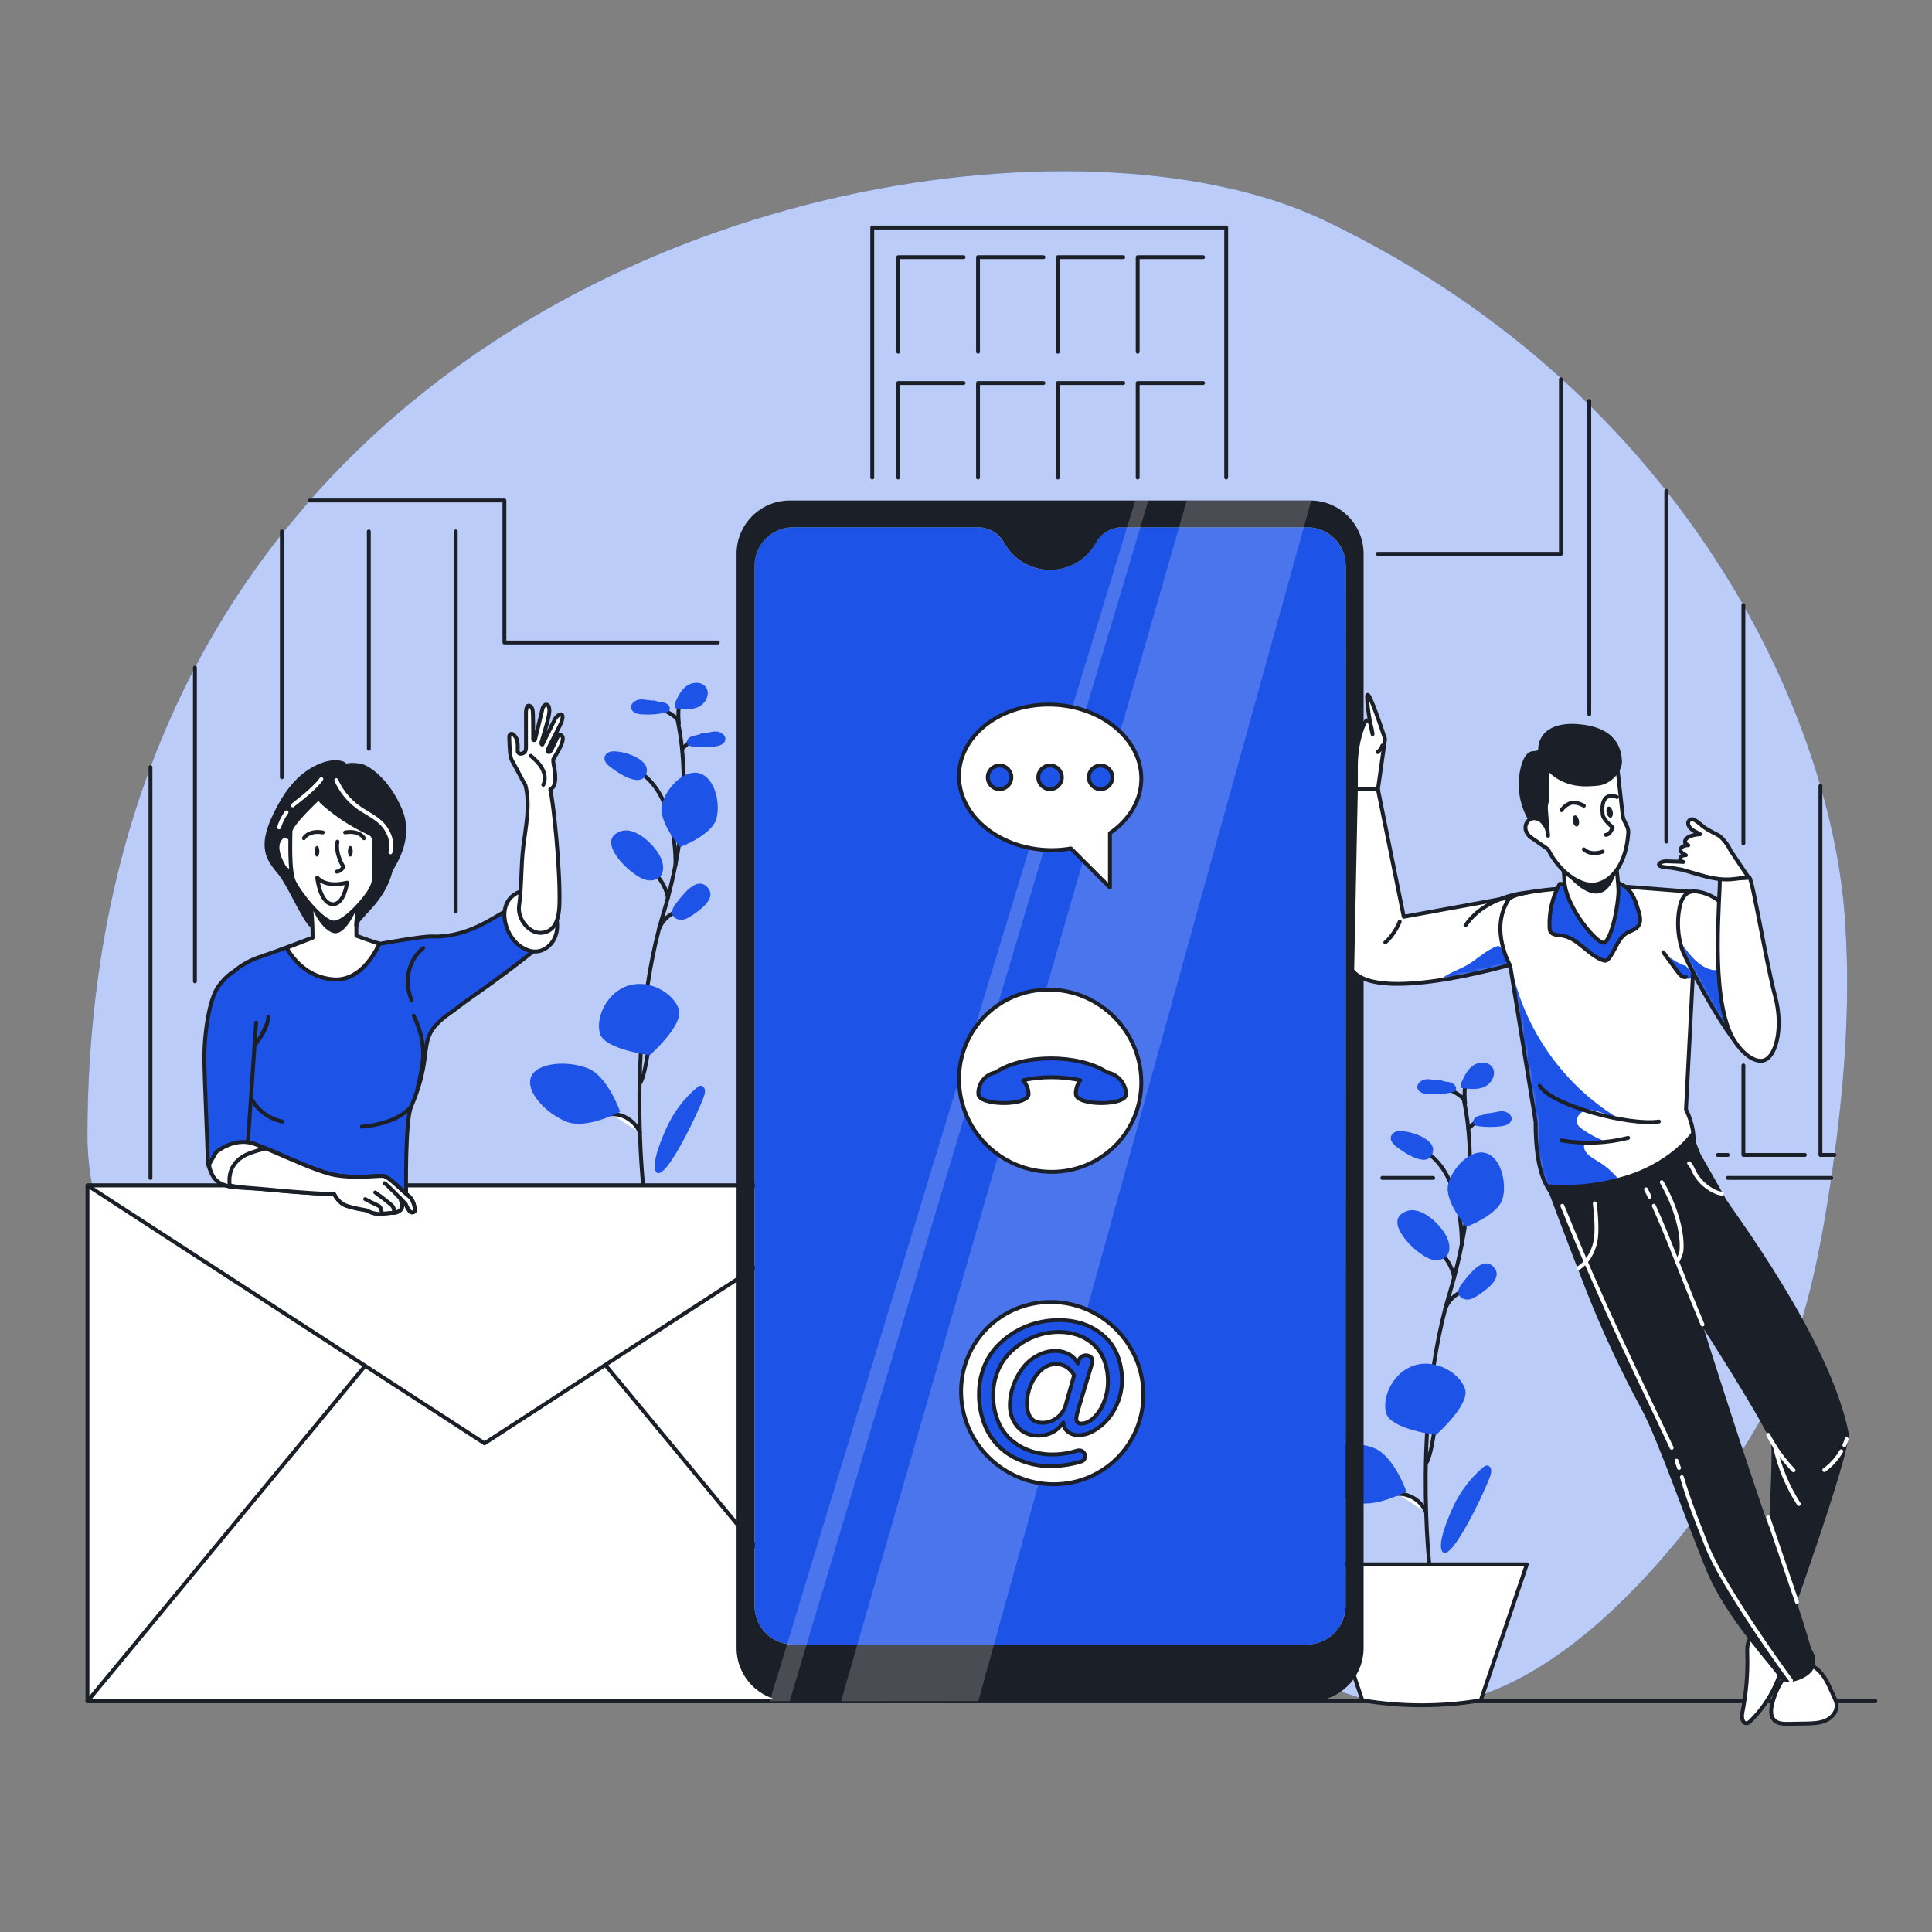 <svg width="500" height="500" viewBox="0 0 500 500" fill="none" xmlns="http://www.w3.org/2000/svg">
<rect x="0" y="0" width="500" height="500" fill="#808080" stroke="none"/>
<g clip-path="url(#clip0_622_28580)">
<path d="M80.164 129.531C155.559 43.742 285.002 29.452 342.719 57.019C366.832 68.543 387.233 82.65 404.277 98.155C406.687 100.339 409.033 102.556 411.303 104.794C418.62 112.003 425.248 119.449 431.241 127.035C438.924 136.751 445.552 146.693 451.19 156.625C460.272 172.593 466.814 188.517 471.129 203.398C474.54 215.148 476.563 226.253 477.348 236.227C478.994 257.112 477.563 278.148 474.755 298.904C474.497 300.884 474.217 302.864 473.916 304.844C473.84 305.393 473.765 305.941 473.679 306.49C470.591 327.117 466.222 347.927 456.474 365.918C445.843 385.533 408.667 440.118 368.371 441.55C347.464 442.292 329 428.605 310.052 418.943C279.902 403.578 245.825 400.565 212.577 399.672C179.328 398.779 145.671 399.736 113.273 391.494C80.874 383.263 49.1 364.314 32.54 332.798C26.913 322.103 22.641 306.694 22.63 294.364C22.62 257.984 28.57 226.167 38.943 198.524C42.321 189.497 46.173 180.921 50.445 172.775C57.019 160.219 64.594 148.695 72.955 138.161L80.164 129.531Z" fill="#1D53E7"/>
<g opacity="0.7">
<path d="M80.164 129.531C155.559 43.742 285.002 29.452 342.719 57.019C366.832 68.543 387.233 82.65 404.277 98.155C406.687 100.339 409.033 102.556 411.303 104.794C418.62 112.003 425.248 119.449 431.241 127.035C438.924 136.751 445.552 146.693 451.19 156.625C460.272 172.593 466.814 188.517 471.129 203.398C474.54 215.148 476.563 226.253 477.348 236.227C478.994 257.112 477.563 278.148 474.755 298.904C474.497 300.884 474.217 302.864 473.916 304.844C473.84 305.393 473.765 305.941 473.679 306.49C470.591 327.117 466.222 347.927 456.474 365.918C445.843 385.533 408.667 440.118 368.371 441.55C347.464 442.292 329 428.605 310.052 418.943C279.902 403.578 245.825 400.565 212.577 399.672C179.328 398.779 145.671 399.736 113.273 391.494C80.874 383.263 49.1 364.314 32.54 332.798C26.913 322.103 22.641 306.694 22.63 294.364C22.62 257.984 28.57 226.167 38.943 198.524C42.321 189.497 46.173 180.921 50.445 172.775C57.019 160.219 64.594 148.695 72.955 138.161L80.164 129.531Z" fill="white"/>
</g>
<path d="M22.634 440.281H485.368" stroke="#1B1F28" stroke-miterlimit="10" stroke-linecap="round" stroke-linejoin="round"/>
<path d="M378.744 284.188C378.735 284.198 378.735 284.207 378.744 284.217C378.754 284.256 378.764 284.295 378.773 284.334C378.812 284.529 378.852 284.734 378.9 284.949C379.262 286.676 379.682 289.067 379.984 292.082C380.189 294.142 380.345 296.484 380.394 299.099C380.492 304.144 380.209 310.196 379.154 317.115C378.92 318.695 378.637 320.325 378.305 322.004C377.778 324.737 377.125 327.596 376.334 330.562C375.973 331.939 375.572 333.344 375.143 334.768C374.968 335.344 374.802 335.92 374.635 336.495C374.44 337.198 374.244 337.901 374.059 338.603C374.059 338.613 374.05 338.623 374.05 338.632C372.8 343.395 371.834 348.284 371.093 353.135C370.175 359.215 369.609 365.246 369.297 370.965C368.877 378.578 368.897 385.614 369.082 391.431C369.082 391.529 369.082 391.616 369.091 391.714C369.286 397.608 369.648 402.214 369.902 404.849C370.038 406.382 370.136 407.25 370.146 407.309" stroke="#1B1F28" stroke-miterlimit="10" stroke-linecap="round" stroke-linejoin="round"/>
<path d="M378.775 284.334C378.765 284.315 378.765 284.315 378.755 284.315C378.746 284.295 378.746 284.295 378.736 284.295C377.965 283.612 377.116 283.027 376.218 282.538C375.233 282.021 374.178 281.611 373.086 281.358" fill="white"/>
<path d="M378.775 284.334C378.765 284.315 378.765 284.315 378.755 284.315C378.746 284.295 378.746 284.295 378.736 284.295C377.965 283.612 377.116 283.027 376.218 282.538C375.233 282.021 374.178 281.611 373.086 281.358" stroke="#1B1F28" stroke-miterlimit="10" stroke-linecap="round" stroke-linejoin="round"/>
<path d="M379.982 292.085L382.846 289.489" stroke="#1B1F28" stroke-miterlimit="10" stroke-linecap="round" stroke-linejoin="round"/>
<path d="M376.334 330.574V330.565C376.188 329.814 375.963 329.071 375.661 328.359C375.241 327.314 374.665 326.338 373.953 325.46C373.426 324.806 372.821 324.211 372.157 323.684" stroke="#1B1F28" stroke-miterlimit="10" stroke-linecap="round" stroke-linejoin="round"/>
<path d="M374.047 338.639C374.837 336.633 376.512 334.981 378.527 334.217" stroke="#1B1F28" stroke-miterlimit="10" stroke-linecap="round" stroke-linejoin="round"/>
<path d="M369.068 378.665C370.026 377.509 370.751 373.107 371.14 370.743C371.233 370.179 371.312 369.697 371.379 369.348" fill="white"/>
<path d="M369.068 378.665C370.026 377.509 370.751 373.107 371.14 370.743C371.233 370.179 371.312 369.697 371.379 369.348" stroke="#1B1F28" stroke-miterlimit="10" stroke-linecap="round" stroke-linejoin="round"/>
<path d="M361.695 386.612C362.017 386.593 362.34 386.603 362.662 386.641C365.453 386.895 368.059 388.818 369.083 391.433" fill="white"/>
<path d="M361.695 386.612C362.017 386.593 362.34 386.603 362.662 386.641C365.453 386.895 368.059 388.818 369.083 391.433" stroke="#1B1F28" stroke-miterlimit="10" stroke-linecap="round" stroke-linejoin="round"/>
<path d="M378.301 322.046C378.301 322.046 378.81 304.58 369.219 298.25" stroke="#1B1F28" stroke-miterlimit="10" stroke-linecap="round" stroke-linejoin="round"/>
<path d="M379.165 359.527C380.423 363.6 371.647 371.352 371.647 371.352C371.647 371.352 360.029 369.9 358.771 365.827C357.513 361.755 360.456 355.091 366.087 353.351C371.718 351.611 377.906 355.455 379.165 359.527Z" fill="#1D53E7"/>
<path d="M388.903 310.104C387.79 314.429 379.479 317.501 379.479 317.501C379.479 317.501 373.684 310.797 374.798 306.473C375.912 302.148 380.505 297.382 384.4 298.385C388.295 299.389 390.017 305.78 388.903 310.104Z" fill="#1D53E7"/>
<path d="M355.554 374.737C360.772 376.768 363.971 385.998 363.971 385.998C363.971 385.998 355.374 390.634 350.154 388.603C344.936 386.57 339.413 380.846 340.903 377.017C342.395 373.188 350.335 372.705 355.554 374.737Z" fill="#1D53E7"/>
<path d="M366.996 323.958C368.099 324.777 369.236 325.612 370.562 325.972C371.887 326.332 373.464 326.112 374.364 325.075C375.481 323.789 375.181 321.797 374.478 320.247C373.084 317.175 367.942 311.961 363.992 313.456C358.29 315.616 364.453 322.071 366.996 323.958Z" fill="#1D53E7"/>
<path d="M378.666 331.787C377.918 332.714 377.124 333.883 377.533 335.001C377.896 335.993 379.115 336.448 380.161 336.291C381.206 336.133 382.114 335.513 382.982 334.91C384.995 333.513 389.122 330.58 386.488 327.837C383.75 324.986 380.243 329.834 378.666 331.787Z" fill="#1D53E7"/>
<path d="M361.826 292.751C360.965 292.845 360.091 293.422 359.945 294.276C359.774 295.275 360.601 296.149 361.404 296.767C363.403 298.308 369.411 302.465 370.751 298.455C372.018 294.665 364.481 292.457 361.826 292.751Z" fill="#1D53E7"/>
<path d="M372.9 279.558C371.66 279.675 370.424 279.226 369.181 279.305C367.938 279.383 366.56 280.383 366.835 281.598C367.09 282.72 368.486 283.096 369.634 283.168C371.593 283.292 373.569 283.155 375.493 282.763C375.939 282.673 376.426 282.54 376.682 282.163C377.184 281.423 376.385 280.432 375.529 280.169C374.675 279.908 373.71 279.995 372.933 279.55L372.9 279.558Z" fill="#1D53E7"/>
<path d="M385.012 288.087C386.257 288.123 387.461 287.593 388.706 287.589C389.951 287.586 391.393 288.492 391.197 289.722C391.016 290.858 389.65 291.325 388.508 291.472C386.561 291.724 384.581 291.719 382.636 291.455C382.184 291.394 381.69 291.294 381.41 290.934C380.86 290.23 381.592 289.187 382.428 288.87C383.264 288.552 384.232 288.575 384.978 288.081L385.012 288.087Z" fill="#1D53E7"/>
<path d="M383.787 379.787C384.094 379.528 384.442 379.261 384.845 379.264C385.378 379.269 385.802 379.771 385.902 380.296C386.001 380.82 385.855 381.357 385.702 381.868C384.86 384.691 375.387 405.132 373.208 401.462C371.92 399.292 375.085 392.104 376.019 390.071C377.825 386.136 380.477 382.583 383.787 379.787Z" fill="#1D53E7"/>
<path d="M379.172 285.527C379.172 285.527 378.602 280.57 379.801 280.165" stroke="#1B1F28" stroke-miterlimit="10" stroke-linecap="round" stroke-linejoin="round"/>
<path d="M378.122 280.335C378.873 278.647 379.686 276.882 381.181 275.795C382.674 274.709 385.068 274.628 386.156 276.12C387.372 277.789 386.156 280.325 384.292 281.215C382.429 282.105 380.246 281.837 378.2 281.549C378.184 281.246 378.167 280.943 378.151 280.638L378.122 280.335Z" fill="#1D53E7"/>
<path d="M383.223 440.03C373.148 441.749 362.652 441.749 352.577 440.03L340.656 404.856H395.143L383.223 440.03Z" fill="white" stroke="#1B1F28" stroke-miterlimit="10" stroke-linecap="round" stroke-linejoin="round"/>
<path d="M175.266 185.906C175.257 185.916 175.257 185.925 175.266 185.935C175.276 185.974 175.286 186.014 175.295 186.052C175.334 186.247 175.374 186.453 175.422 186.667C175.784 188.394 176.203 190.786 176.506 193.801C176.71 195.86 176.867 198.203 176.916 200.817C177.014 205.863 176.731 211.914 175.676 218.833C175.442 220.413 175.159 222.043 174.827 223.722C174.3 226.455 173.646 229.314 172.856 232.281C172.494 233.657 172.094 235.062 171.665 236.487C171.489 237.062 171.324 237.638 171.157 238.214C170.962 238.916 170.766 239.619 170.581 240.321C170.581 240.331 170.572 240.341 170.572 240.351C169.322 245.113 168.356 250.002 167.615 254.853C166.698 260.933 166.131 266.964 165.819 272.683C165.399 280.296 165.419 287.332 165.604 293.149C165.604 293.247 165.604 293.334 165.613 293.432C165.808 299.326 166.17 303.932 166.424 306.568C166.56 308.1 166.658 308.968 166.668 309.027" stroke="#1B1F28" stroke-miterlimit="10" stroke-linecap="round" stroke-linejoin="round"/>
<path d="M175.296 186.052C175.286 186.033 175.286 186.033 175.276 186.033C175.267 186.014 175.267 186.014 175.257 186.014C174.486 185.33 173.637 184.745 172.739 184.257C171.754 183.739 170.699 183.329 169.607 183.075" fill="white"/>
<path d="M175.296 186.052C175.286 186.033 175.286 186.033 175.276 186.033C175.267 186.014 175.267 186.014 175.257 186.014C174.486 185.33 173.637 184.745 172.739 184.257C171.754 183.739 170.699 183.329 169.607 183.075" stroke="#1B1F28" stroke-miterlimit="10" stroke-linecap="round" stroke-linejoin="round"/>
<path d="M176.504 193.803L179.368 191.208" stroke="#1B1F28" stroke-miterlimit="10" stroke-linecap="round" stroke-linejoin="round"/>
<path d="M172.856 232.292V232.283C172.71 231.532 172.485 230.789 172.183 230.077C171.763 229.033 171.187 228.057 170.475 227.178C169.948 226.524 169.343 225.929 168.679 225.402" stroke="#1B1F28" stroke-miterlimit="10" stroke-linecap="round" stroke-linejoin="round"/>
<path d="M170.569 240.357C171.359 238.351 173.034 236.699 175.049 235.935" stroke="#1B1F28" stroke-miterlimit="10" stroke-linecap="round" stroke-linejoin="round"/>
<path d="M165.59 280.383C166.547 279.227 167.273 274.826 167.662 272.462C167.756 271.896 167.834 271.414 167.901 271.066" fill="white"/>
<path d="M165.59 280.383C166.547 279.227 167.273 274.826 167.662 272.462C167.756 271.896 167.834 271.414 167.901 271.066" stroke="#1B1F28" stroke-miterlimit="10" stroke-linecap="round" stroke-linejoin="round"/>
<path d="M158.217 288.33C158.539 288.311 158.862 288.321 159.184 288.36C161.975 288.613 164.581 290.536 165.605 293.151" fill="white"/>
<path d="M158.217 288.33C158.539 288.311 158.862 288.321 159.184 288.36C161.975 288.613 164.581 290.536 165.605 293.151" stroke="#1B1F28" stroke-miterlimit="10" stroke-linecap="round" stroke-linejoin="round"/>
<path d="M174.823 223.764C174.823 223.764 175.332 206.298 165.741 199.968" stroke="#1B1F28" stroke-miterlimit="10" stroke-linecap="round" stroke-linejoin="round"/>
<path d="M175.686 261.245C176.944 265.318 168.168 273.071 168.168 273.071C168.168 273.071 156.55 271.618 155.292 267.545C154.034 263.473 156.977 256.809 162.608 255.069C168.24 253.329 174.428 257.173 175.686 261.245Z" fill="#1D53E7"/>
<path d="M185.425 211.824C184.312 216.148 176.001 219.221 176.001 219.221C176.001 219.221 170.206 212.518 171.32 208.193C172.434 203.869 177.027 199.102 180.922 200.105C184.817 201.107 186.539 207.498 185.425 211.824Z" fill="#1D53E7"/>
<path d="M152.076 276.455C157.294 278.487 160.493 287.716 160.493 287.716C160.493 287.716 151.895 292.352 146.676 290.32C141.458 288.287 135.935 282.563 137.425 278.734C138.917 274.906 146.857 274.423 152.076 276.455Z" fill="#1D53E7"/>
<path d="M163.518 225.676C164.621 226.495 165.758 227.33 167.084 227.69C168.409 228.05 169.986 227.83 170.886 226.793C172.003 225.507 171.704 223.515 171 221.965C169.607 218.892 164.464 213.679 160.514 215.174C154.812 217.334 160.975 223.789 163.518 225.676Z" fill="#1D53E7"/>
<path d="M175.188 233.506C174.44 234.434 173.646 235.602 174.055 236.721C174.418 237.713 175.637 238.169 176.682 238.011C177.727 237.853 178.636 237.234 179.503 236.631C181.516 235.233 185.643 232.3 183.009 229.557C180.271 226.705 176.765 231.552 175.188 233.506Z" fill="#1D53E7"/>
<path d="M158.348 194.469C157.486 194.565 156.613 195.14 156.467 195.995C156.295 196.993 157.123 197.867 157.926 198.486C159.925 200.026 165.932 204.183 167.273 200.173C168.539 196.383 161.003 194.175 158.348 194.469Z" fill="#1D53E7"/>
<path d="M169.422 181.276C168.182 181.393 166.946 180.945 165.703 181.023C164.46 181.102 163.082 182.101 163.357 183.315C163.612 184.437 165.008 184.813 166.156 184.885C168.115 185.009 170.091 184.872 172.015 184.48C172.461 184.39 172.948 184.258 173.204 183.88C173.706 183.14 172.907 182.149 172.051 181.886C171.196 181.623 170.232 181.711 169.455 181.267L169.422 181.276Z" fill="#1D53E7"/>
<path d="M181.534 189.805C182.779 189.841 183.983 189.311 185.228 189.307C186.473 189.304 187.915 190.21 187.719 191.44C187.538 192.576 186.172 193.043 185.03 193.19C183.084 193.442 181.103 193.437 179.157 193.173C178.706 193.112 178.212 193.012 177.932 192.652C177.382 191.948 178.114 190.905 178.95 190.588C179.786 190.27 180.754 190.293 181.5 189.799L181.534 189.805Z" fill="#1D53E7"/>
<path d="M180.309 281.505C180.616 281.246 180.964 280.979 181.367 280.982C181.9 280.987 182.324 281.489 182.424 282.014C182.523 282.538 182.376 283.075 182.224 283.586C181.382 286.409 171.909 306.851 169.73 303.18C168.442 301.01 171.607 293.822 172.541 291.789C174.347 287.854 176.999 284.301 180.309 281.505Z" fill="#1D53E7"/>
<path d="M175.694 187.246C175.694 187.246 175.124 182.288 176.323 181.883" stroke="#1B1F28" stroke-miterlimit="10" stroke-linecap="round" stroke-linejoin="round"/>
<path d="M174.644 182.053C175.395 180.366 176.208 178.6 177.703 177.513C179.196 176.427 181.59 176.346 182.678 177.838C183.894 179.507 182.678 182.043 180.814 182.933C178.951 183.823 176.768 183.555 174.722 183.268C174.706 182.964 174.689 182.661 174.673 182.356L174.644 182.053Z" fill="#1D53E7"/>
<path d="M38.942 304.844V198.524" stroke="#1B1F28" stroke-miterlimit="10" stroke-linecap="round" stroke-linejoin="round"/>
<path d="M370.893 304.844H357.747" stroke="#1B1F28" stroke-miterlimit="10" stroke-linecap="round" stroke-linejoin="round"/>
<path d="M473.915 304.844H447.155" stroke="#1B1F28" stroke-miterlimit="10" stroke-linecap="round" stroke-linejoin="round"/>
<path d="M356.545 143.325H403.965V98.155" stroke="#1B1F28" stroke-miterlimit="10" stroke-linecap="round" stroke-linejoin="round"/>
<path d="M80.164 129.531H130.542V166.276H185.758" stroke="#1B1F28" stroke-miterlimit="10" stroke-linecap="round" stroke-linejoin="round"/>
<path d="M50.445 253.97V172.776" stroke="#1B1F28" stroke-miterlimit="10" stroke-linecap="round" stroke-linejoin="round"/>
<path d="M72.949 137.531V201.173" stroke="#1B1F28" stroke-miterlimit="10" stroke-linecap="round" stroke-linejoin="round"/>
<path d="M95.45 137.531V193.793" stroke="#1B1F28" stroke-miterlimit="10" stroke-linecap="round" stroke-linejoin="round"/>
<path d="M117.95 137.531V235.935" stroke="#1B1F28" stroke-miterlimit="10" stroke-linecap="round" stroke-linejoin="round"/>
<path d="M225.736 123.582V58.881H317.336V123.582" stroke="#1B1F28" stroke-miterlimit="10" stroke-linecap="round" stroke-linejoin="round"/>
<path d="M232.453 91.019V66.558H249.382" stroke="#1B1F28" stroke-miterlimit="10" stroke-linecap="round" stroke-linejoin="round"/>
<path d="M253.112 91.019V66.558H270.041" stroke="#1B1F28" stroke-miterlimit="10" stroke-linecap="round" stroke-linejoin="round"/>
<path d="M273.772 91.019V66.558H290.701" stroke="#1B1F28" stroke-miterlimit="10" stroke-linecap="round" stroke-linejoin="round"/>
<path d="M294.432 91.019V66.558H311.36" stroke="#1B1F28" stroke-miterlimit="10" stroke-linecap="round" stroke-linejoin="round"/>
<path d="M232.453 123.582V99.121H249.382" stroke="#1B1F28" stroke-miterlimit="10" stroke-linecap="round" stroke-linejoin="round"/>
<path d="M253.112 123.582V99.121H270.041" stroke="#1B1F28" stroke-miterlimit="10" stroke-linecap="round" stroke-linejoin="round"/>
<path d="M273.772 123.582V99.121H290.701" stroke="#1B1F28" stroke-miterlimit="10" stroke-linecap="round" stroke-linejoin="round"/>
<path d="M294.432 123.582V99.121H311.36" stroke="#1B1F28" stroke-miterlimit="10" stroke-linecap="round" stroke-linejoin="round"/>
<path d="M411.299 103.753V184.83" stroke="#1B1F28" stroke-miterlimit="10" stroke-linecap="round" stroke-linejoin="round"/>
<path d="M444.565 298.904H447.155" stroke="#1B1F28" stroke-miterlimit="10" stroke-linecap="round" stroke-linejoin="round"/>
<path d="M431.241 127.035V217.805" stroke="#1B1F28" stroke-miterlimit="10" stroke-linecap="round" stroke-linejoin="round"/>
<path d="M451.19 275.724V298.904H467.104" stroke="#1B1F28" stroke-miterlimit="10" stroke-linecap="round" stroke-linejoin="round"/>
<path d="M451.19 156.625V218.263" stroke="#1B1F28" stroke-miterlimit="10" stroke-linecap="round" stroke-linejoin="round"/>
<path d="M471.128 203.398V298.904H474.755" stroke="#1B1F28" stroke-miterlimit="10" stroke-linecap="round" stroke-linejoin="round"/>
<path d="M228.15 306.793H22.634V440.28H228.15V306.793Z" fill="white" stroke="#1B1F28" stroke-miterlimit="10" stroke-linecap="round" stroke-linejoin="round"/>
<path d="M22.634 306.793L125.392 373.537L228.15 306.793H22.634Z" fill="white" stroke="#1B1F28" stroke-miterlimit="10" stroke-linecap="round" stroke-linejoin="round"/>
<path d="M94.501 353.472L22.634 440.281" stroke="#1B1F28" stroke-miterlimit="10" stroke-linecap="round" stroke-linejoin="round"/>
<path d="M156.84 353.472L228.707 440.281" stroke="#1B1F28" stroke-miterlimit="10" stroke-linecap="round" stroke-linejoin="round"/>
<path d="M338.126 136.456H290.354C287.548 136.456 284.964 137.985 283.615 140.446L283.589 140.493C279.952 147.048 271.69 149.413 265.135 145.775C262.915 144.543 261.085 142.713 259.853 140.493C258.512 138.007 255.914 136.456 253.088 136.456H205.389C199.881 136.386 195.357 140.794 195.284 146.303V415.747C195.357 421.255 199.88 425.663 205.389 425.594H338.125C343.636 425.663 348.16 421.257 348.238 415.747V146.302C348.161 140.792 343.637 136.386 338.126 136.456Z" fill="#1D53E7"/>
<path d="M352.896 143.32C352.896 135.705 346.723 129.532 339.108 129.532C339.106 129.532 339.103 129.532 339.1 129.532H204.416C196.802 129.528 190.625 135.698 190.622 143.312C190.622 143.315 190.622 143.318 190.622 143.32V426.493C190.622 434.108 196.795 440.281 204.41 440.281C204.412 440.281 204.415 440.281 204.417 440.281H339.103C346.717 440.285 352.894 434.115 352.897 426.501C352.897 426.498 352.897 426.495 352.897 426.493V143.32H352.896ZM348.239 415.746C348.161 421.256 343.637 425.662 338.127 425.592H205.39C199.882 425.662 195.359 421.255 195.285 415.746V146.302C195.359 140.794 199.881 136.386 205.39 136.455H253.126C255.951 136.455 258.549 138.006 259.891 140.492C263.529 147.047 271.79 149.412 278.345 145.774C280.565 144.542 282.395 142.712 283.627 140.492L283.653 140.445C285.002 137.984 287.586 136.455 290.392 136.455H338.164C343.674 136.385 348.199 140.791 348.277 146.302L348.239 415.746Z" fill="#1B1F28"/>
<path opacity="0.2" d="M307.133 129.533L217.666 440.272L253.192 440.236L339.349 129.533H307.133Z" fill="white"/>
<path opacity="0.2" d="M293.789 129.533L199.201 440.281L204.38 440.243L297.192 129.533H293.789Z" fill="white"/>
<path d="M295.891 360.54C296.121 373.562 285.75 384.12 272.726 384.12C259.703 384.12 248.959 373.562 248.73 360.54C248.501 347.517 258.872 336.959 271.895 336.959C284.918 336.959 295.662 347.517 295.891 360.54Z" fill="white" stroke="#1B1F28" stroke-miterlimit="10" stroke-linecap="round" stroke-linejoin="round"/>
<path d="M264.583 378.14C262.393 377.332 260.385 376.095 258.678 374.504C256.955 372.848 255.621 370.831 254.769 368.599C253.804 366.095 253.325 363.431 253.36 360.747C253.342 358.456 253.747 356.182 254.552 354.037C255.282 352.07 256.374 350.258 257.772 348.694C260.535 345.664 264.108 343.489 268.069 342.426C270.012 341.905 272.016 341.641 274.028 341.638C275.698 341.632 277.361 341.831 278.983 342.229C280.55 342.617 282.05 343.237 283.431 344.071C284.798 344.893 286.021 345.932 287.056 347.144C288.139 348.448 288.964 349.945 289.489 351.556C290.096 353.391 290.396 355.312 290.375 357.245C290.353 360.962 289.022 364.553 286.615 367.385C285.575 368.574 284.338 369.575 282.959 370.346C281.772 371.034 280.43 371.408 279.058 371.432C278.117 371.444 277.198 371.147 276.44 370.588C275.665 370.019 275.205 369.115 275.201 368.153C273.597 370.414 271.425 371.545 268.688 371.545C266.458 371.545 264.678 370.783 263.344 369.258C262.011 367.734 261.348 365.859 261.354 363.634C261.36 361.942 261.655 360.262 262.225 358.668C262.784 357.056 263.584 355.539 264.599 354.168C265.606 352.817 266.892 351.697 268.37 350.887C269.845 350.054 271.509 349.618 273.202 349.621C274.378 349.609 275.538 349.892 276.576 350.446C277.587 350.982 278.408 351.82 278.924 352.842L279.143 352.127C279.495 351.076 280.633 350.508 281.684 350.86C281.882 350.925 282.068 351.022 282.236 351.146C282.566 351.415 282.748 351.826 282.725 352.251C282.725 352.452 282.692 352.651 282.627 352.842L279.138 364.441C278.744 365.768 278.547 366.678 278.547 367.172C278.547 368.008 278.973 368.425 279.827 368.423C280.94 368.423 282.035 367.911 283.108 366.888C284.266 365.733 285.159 364.341 285.726 362.808C286.395 361.13 286.736 359.341 286.733 357.535C286.75 355.945 286.517 354.361 286.045 352.842C285.652 351.532 285.027 350.304 284.197 349.217C283.41 348.227 282.459 347.378 281.386 346.709C280.314 346.034 279.144 345.528 277.919 345.21C276.663 344.883 275.37 344.717 274.072 344.718C272.422 344.72 270.78 344.951 269.194 345.407C267.565 345.873 266.012 346.573 264.584 347.484C263.144 348.394 261.84 349.502 260.711 350.777C259.547 352.12 258.64 353.665 258.034 355.335C257.361 357.157 257.024 359.085 257.039 361.027C257.002 363.327 257.42 365.612 258.268 367.751C258.992 369.606 260.14 371.264 261.623 372.593C263.052 373.837 264.702 374.799 266.487 375.43C268.369 376.096 270.354 376.43 272.351 376.415C274.485 376.419 276.607 376.095 278.644 375.456C278.85 375.387 279.066 375.354 279.282 375.358C279.7 375.341 280.103 375.508 280.387 375.813C280.657 376.093 280.807 376.468 280.806 376.857C280.861 377.504 280.43 378.092 279.796 378.235C277.255 379.013 274.614 379.418 271.957 379.438C269.439 379.458 266.94 379.018 264.583 378.14ZM273.469 366.981C274.528 366.216 275.317 365.133 275.718 363.888L277.968 355.975L277.82 355.654C277.677 355.394 277.505 355.15 277.306 354.929C277.037 354.62 276.744 354.333 276.431 354.068C276.028 353.745 275.571 353.495 275.081 353.331C273.809 352.881 272.412 352.929 271.172 353.467C270.499 353.757 269.88 354.161 269.342 354.659C268.78 355.182 268.281 355.769 267.855 356.406C267.41 357.065 267.032 357.769 266.731 358.506C266.428 359.24 266.194 360 266.03 360.778C265.869 361.518 265.786 362.272 265.783 363.028C265.779 363.514 265.808 363.998 265.87 364.48C265.923 364.906 266.016 365.327 266.151 365.733C266.27 366.102 266.439 366.453 266.654 366.777C266.852 367.076 267.102 367.338 267.391 367.551C267.699 367.776 268.044 367.942 268.412 368.042C268.844 368.163 269.292 368.22 269.74 368.214C271.083 368.228 272.396 367.794 273.469 366.981Z" fill="#1D53E7" stroke="#1B1F28" stroke-miterlimit="10" stroke-linecap="round" stroke-linejoin="round"/>
<path d="M295.361 279.695C295.59 292.718 285.22 303.276 272.197 303.276C259.174 303.276 248.43 292.719 248.201 279.695C247.972 266.673 258.342 256.115 271.365 256.115C284.388 256.115 295.132 266.673 295.361 279.695Z" fill="white" stroke="#1B1F28" stroke-miterlimit="10" stroke-linecap="round" stroke-linejoin="round"/>
<path d="M286.579 277.547C279.195 272.701 264.699 272.701 257.655 277.547C255.034 278.037 253.098 280.356 253.195 283.131C253.305 286.26 266.309 286.26 266.199 283.131C266.152 281.781 265.613 280.554 264.786 279.575C269.442 278.525 274.86 278.525 279.59 279.575C278.832 280.553 278.379 281.781 278.426 283.131C278.536 286.26 291.54 286.26 291.431 283.131C291.334 280.355 289.236 278.037 286.579 277.547Z" fill="#1D53E7" stroke="#1B1F28" stroke-miterlimit="10" stroke-linecap="round" stroke-linejoin="round"/>
<path d="M295.362 201.171C295.488 206.973 292.329 212.154 287.25 215.608V229.69L277.145 219.586C275.551 219.867 273.898 220.006 272.192 220.006C259.173 220.006 248.426 211.577 248.198 201.171C247.968 190.772 258.339 182.342 271.366 182.342C284.387 182.342 295.134 190.772 295.362 201.171Z" fill="white" stroke="#1B1F28" stroke-miterlimit="10" stroke-linecap="round" stroke-linejoin="round"/>
<path d="M261.739 201.173C261.739 202.859 260.372 204.226 258.686 204.226C257 204.226 255.634 202.859 255.634 201.173C255.634 199.487 257 198.121 258.686 198.121C260.372 198.121 261.739 199.487 261.739 201.173Z" fill="#1D53E7" stroke="#1B1F28" stroke-miterlimit="10" stroke-linecap="round" stroke-linejoin="round"/>
<path d="M274.811 201.173C274.811 202.859 273.445 204.226 271.759 204.226C270.073 204.226 268.706 202.859 268.706 201.173C268.706 199.487 270.073 198.121 271.759 198.121C273.444 198.121 274.811 199.487 274.811 201.173Z" fill="#1D53E7" stroke="#1B1F28" stroke-miterlimit="10" stroke-linecap="round" stroke-linejoin="round"/>
<path d="M287.884 201.173C287.884 202.859 286.517 204.226 284.831 204.226C283.145 204.226 281.778 202.859 281.778 201.173C281.778 199.487 283.145 198.121 284.831 198.121C286.516 198.121 287.884 199.487 287.884 201.173Z" fill="#1D53E7" stroke="#1B1F28" stroke-miterlimit="10" stroke-linecap="round" stroke-linejoin="round"/>
<path d="M140.036 244.117C139.709 244.85 139.059 245.38 138.434 245.88C133.473 249.833 128.389 253.633 123.191 257.27C121.286 258.61 119.309 259.985 117.469 261.486C106.412 268.887 113.152 270.691 106.412 286.363C106.412 286.369 106.406 286.369 106.406 286.375C104.81 290.121 105.101 308.472 105.101 308.472H104.554C103.334 307.346 101.666 305.732 100.385 304.888C100.385 304.888 100.379 304.894 100.379 304.888C100.158 304.739 99.951 304.615 99.759 304.525C99.759 304.525 99.753 304.531 99.753 304.525C99.515 304.406 99.294 304.335 99.116 304.323C98.026 304.257 93.936 304.751 89.791 304.478C89.434 304.46 89.077 304.431 88.719 304.389C88.112 304.329 87.516 304.252 86.927 304.151C86.344 304.043 85.771 303.925 85.224 303.77C82.115 302.907 77.793 301.079 73.673 299.31L73.666 299.304C73.034 299.03 72.409 298.762 71.791 298.494C71.481 298.358 71.171 298.226 70.868 298.095C70.581 297.97 70.302 297.851 70.022 297.732C69.819 297.643 69.617 297.56 69.42 297.476C69.223 297.387 69.028 297.31 68.837 297.227C68.831 297.227 68.831 297.227 68.825 297.233C67.855 296.822 66.938 296.448 66.098 296.126C65.705 295.977 65.312 295.858 64.925 295.769C64.865 296.65 64.782 297.549 64.669 298.431C64.145 302.64 62.995 306.522 60.947 307.065C60.905 307.083 60.857 307.095 60.81 307.1C60.632 307.13 60.446 307.154 60.268 307.154C60.209 307.16 60.155 307.16 60.101 307.154C59.66 307.148 59.214 307.053 58.767 306.898C58.76 306.891 58.755 306.891 58.748 306.891C57.01 306.26 55.325 304.617 54.426 302.854C54.003 302.02 53.754 301.163 53.754 300.377C53.754 297.251 52.879 278.775 52.879 273.392C52.879 268.01 54.01 258.602 56.636 255.113C58.227 252.999 59.656 251.915 60.537 251.386C62.621 249.623 65.091 248.349 67.17 247.677C70.04 246.748 76.441 244.354 80.901 242.669V242.717C78.925 243.485 76.531 244.413 74.161 245.318C75.87 248.248 79.573 252.886 86.153 253.446C92.376 253.97 96.228 248.344 98.192 244.241C98.362 244.301 109.189 242.252 111.703 242.363C119.862 242.724 126.529 238.293 129.541 236.541C133.449 234.267 138.533 236.112 139.835 240.442C139.843 240.472 139.852 240.501 139.862 240.531C140.208 241.7 140.548 243.004 140.036 244.117Z" fill="#1D53E7" stroke="#1B1F28" stroke-linecap="round" stroke-linejoin="round"/>
<path d="M98.201 244.225C98.201 244.231 98.195 244.231 98.195 244.237C98.034 244.178 97.873 244.117 97.706 244.065L98.201 244.225Z" fill="white" stroke="#1B1F28" stroke-linecap="round" stroke-linejoin="round"/>
<path d="M107.376 313.187C107.376 313.229 107.364 313.27 107.358 313.312C107.25 313.735 106.673 313.895 106.22 313.639C105.732 313.359 104.964 311.561 104.964 311.561L104.118 310.674L103.552 310.085C103.552 310.091 103.552 310.091 103.558 310.097C103.641 310.305 104.315 311.96 103.963 312.717C103.939 312.77 103.916 312.818 103.88 312.86C103.761 313.02 103.624 313.163 103.469 313.288C103.016 313.669 102.433 313.883 101.831 313.883H101.801C101.343 313.865 99.98 314.043 98.794 314.121C98.752 314.121 98.716 314.121 98.674 314.127H98.669C98.258 314.146 97.871 314.157 97.555 314.139C96.603 314.008 95.68 313.704 94.846 313.228C94.846 313.228 90.994 312.633 89.279 311.9C89.166 311.853 89.058 311.799 88.952 311.733C88.85 311.674 88.749 311.614 88.66 311.555C88.47 311.435 88.291 311.299 88.13 311.15C87.26 310.388 86.713 309.423 86.576 309.162C86.558 309.126 86.552 309.114 86.552 309.114V309.108C86.552 309.108 82.188 308.923 76.317 308.471C74.179 308.304 71.84 308.108 69.441 307.864C65.731 307.488 62.677 307.512 60.277 307.18C60.218 307.168 60.164 307.161 60.105 307.149C59.635 307.078 59.188 306.995 58.771 306.893C58.764 306.887 58.759 306.887 58.753 306.887C56.639 306.339 55.192 305.256 54.43 302.85C54.294 302.415 54.181 301.933 54.085 301.403L55.949 298.164C55.949 298.164 57.229 297.062 59.212 296.288C60.772 295.669 62.773 295.264 64.928 295.764C65.315 295.854 65.708 295.973 66.101 296.122C66.94 296.443 67.857 296.818 68.828 297.229C69.025 297.306 69.221 297.389 69.423 297.473C69.62 297.557 69.823 297.64 70.025 297.729C70.305 297.849 70.584 297.967 70.871 298.092C75.735 300.176 81.398 302.707 85.227 303.767C86.322 304.07 87.513 304.267 88.721 304.386C89.079 304.428 89.436 304.457 89.793 304.476C93.938 304.75 98.028 304.255 99.118 304.321C100.291 304.392 102.857 306.905 104.554 308.471C105.019 308.899 105.423 309.256 105.709 309.471C105.751 309.502 105.792 309.537 105.834 309.579C105.87 309.603 105.9 309.626 105.935 309.663C106.591 310.264 106.977 311.188 107.186 311.949C107.186 311.949 107.192 311.95 107.186 311.955C107.275 312.294 107.329 312.604 107.359 312.836C107.376 312.985 107.382 313.109 107.376 313.187Z" fill="white" stroke="#1B1F28" stroke-linecap="round" stroke-linejoin="round"/>
<path d="M107.376 313.187C107.376 313.229 107.364 313.27 107.358 313.312C107.233 313.723 106.661 313.89 106.22 313.622C105.738 313.33 104.963 311.544 104.963 311.544L104.118 310.674L103.558 310.097L103.546 310.091C103.617 310.263 104.315 311.943 103.963 312.717C103.939 312.771 103.915 312.818 103.88 312.86C103.76 313.02 103.624 313.163 103.469 313.288C103.01 313.657 102.433 313.866 101.831 313.866C101.825 313.866 101.825 313.866 101.819 313.866H101.789C101.313 313.848 99.968 314.021 98.794 314.104C98.74 314.104 98.692 314.11 98.65 314.11C98.24 314.128 97.852 314.14 97.543 314.122C96.591 313.991 95.668 313.687 94.834 313.211C94.834 313.211 90.982 312.609 89.267 311.883C89.159 311.835 89.053 311.787 88.951 311.734C88.85 311.675 88.749 311.615 88.66 311.556C88.469 311.431 88.291 311.294 88.129 311.151C87.26 310.389 86.712 309.424 86.576 309.163C86.564 309.139 86.557 309.127 86.552 309.115V309.109C86.54 309.097 86.54 309.091 86.54 309.091C86.54 309.091 82.301 308.912 76.561 308.471C74.352 308.304 71.923 308.095 69.428 307.846C66.028 307.507 63.212 307.417 60.95 307.06C60.712 307.018 60.473 306.977 60.247 306.935C59.967 306.876 59.699 306.816 59.437 306.751C59.3 305.638 59.312 304.227 59.841 302.834C60.478 301.149 61.872 299.487 64.671 298.427C64.682 298.427 64.694 298.422 64.706 298.416C66.052 297.922 67.433 297.523 68.826 297.231C68.832 297.224 68.832 297.224 68.838 297.224C69.028 297.307 69.225 297.385 69.421 297.474C69.618 297.558 69.82 297.641 70.022 297.73C70.302 297.85 70.582 297.968 70.868 298.093C75.738 300.194 81.389 302.731 85.218 303.773C86.32 304.076 87.511 304.273 88.719 304.386C89.076 304.428 89.433 304.457 89.791 304.476C93.936 304.755 98.02 304.267 99.109 304.327C100.282 304.393 102.843 306.912 104.533 308.472C105.01 308.907 105.414 309.27 105.706 309.478C105.748 309.508 105.789 309.544 105.831 309.579C105.866 309.603 105.896 309.626 105.932 309.663C106.593 310.253 106.98 311.175 107.182 311.95C107.182 311.95 107.189 311.95 107.182 311.955C107.278 312.288 107.331 312.598 107.355 312.836C107.376 312.985 107.382 313.109 107.376 313.187Z" fill="white" stroke="#1B1F28" stroke-linecap="round" stroke-linejoin="round"/>
<path d="M94.501 310.325C94.501 310.325 96.936 311.593 97.912 312.028C98.889 312.463 98.794 314.243 98.794 314.243" fill="white"/>
<path d="M94.501 310.325C94.501 310.325 96.936 311.593 97.912 312.028C98.889 312.463 98.794 314.243 98.794 314.243" stroke="#1B1F28" stroke-linecap="round" stroke-linejoin="round"/>
<path d="M97.108 308.598C97.108 308.598 100.842 311.319 101.544 312.116C101.965 312.612 102.07 313.303 101.819 313.902" fill="white"/>
<path d="M97.108 308.598C97.108 308.598 100.842 311.319 101.544 312.116C101.965 312.612 102.07 313.303 101.819 313.902" stroke="#1B1F28" stroke-linecap="round" stroke-linejoin="round"/>
<path d="M103.544 310.075C103.544 310.075 99.972 306.36 99.507 306.205L103.544 310.075Z" fill="white"/>
<path d="M103.544 310.075C103.544 310.075 99.972 306.36 99.507 306.205" stroke="#1B1F28" stroke-linecap="round" stroke-linejoin="round"/>
<path d="M98.189 244.239C96.234 248.339 92.381 253.967 86.159 253.442C79.569 252.884 75.873 248.248 74.163 245.311C76.531 244.406 78.921 243.479 80.898 242.708V242.664C80.898 240.665 80.831 238.263 80.619 235.884C80.575 235.37 80.507 234.846 80.451 234.32C80.395 233.907 80.339 233.494 80.273 233.092H92.782C92.782 233.092 92.704 233.594 92.614 234.421C92.614 234.431 92.614 234.443 92.604 234.454C92.525 235.191 92.425 236.185 92.358 237.302C92.258 238.788 92.19 240.485 92.236 242.172C92.839 242.384 93.453 242.608 94.067 242.842C94.457 242.976 94.849 243.122 95.251 243.256C95.72 243.423 96.189 243.579 96.68 243.735L97.708 244.059C97.877 244.115 98.033 244.171 98.189 244.239Z" fill="white" stroke="#1B1F28" stroke-linecap="round" stroke-linejoin="round"/>
<path d="M80.451 234.323C80.451 234.323 82.785 240.388 86.178 241.427C89.57 242.468 92.61 234.459 92.61 234.459C92.61 234.459 87.837 239.566 86.06 238.722C84.284 237.879 80.451 234.323 80.451 234.323Z" fill="#1B1F28"/>
<path d="M78.447 200.809C75.175 203.506 72.921 207.235 71.093 211.061C69.55 214.287 68.25 218.001 69.436 221.375C70.039 223.09 71.228 224.526 72.393 225.92C74.72 228.707 77.975 236.485 80.303 239.272C80.449 234.316 76.294 226.3 76.744 222.129C77.093 218.895 78.491 215.88 79.869 212.933C81.597 209.239 83.353 205.499 85.961 202.364C87.375 200.664 91.897 197.637 87.329 197.276C84.244 197.032 80.738 198.921 78.447 200.809Z" fill="#1B1F28" stroke="#1B1F28" stroke-linecap="round" stroke-linejoin="round"/>
<path d="M75.518 217.694C75.518 217.694 73.907 214.59 72.225 217.538C71.008 219.672 72.761 223.076 73.511 224.333C74.009 225.083 74.869 225.511 75.767 225.458L75.518 217.694Z" fill="white" stroke="#1B1F28" stroke-linecap="round" stroke-linejoin="round"/>
<path d="M96.582 228.958C96.283 229.916 94.617 232.286 92.61 234.459C92.295 234.798 91.973 235.138 91.646 235.46C89.646 237.443 87.477 239.009 86.06 238.723C84.827 238.479 83.214 237.205 81.624 235.586C81.231 235.187 80.838 234.758 80.451 234.324V234.317C78.456 232.054 76.688 229.495 76.051 228.083C75.765 227.446 75.563 226.523 75.42 225.451C75.086 222.927 75.105 219.592 75.14 217.329C75.158 216.377 75.175 215.614 75.175 215.186C75.175 213.304 82.183 206.796 82.183 206.796C82.332 206.731 82.534 206.713 82.778 206.737C83.559 206.803 84.797 207.268 86.221 207.964C90.472 210.03 96.396 214.126 96.831 215.686C97.456 217.936 97.212 226.934 96.582 228.958Z" fill="white" stroke="#1B1F28" stroke-linecap="round" stroke-linejoin="round"/>
<path d="M82.651 220.32C82.651 221.076 82.371 221.695 82.056 221.695C81.741 221.695 81.431 221.1 81.431 220.32C81.431 219.539 81.71 218.938 82.056 218.938C82.401 218.938 82.651 219.57 82.651 220.32Z" fill="#1B1F28"/>
<path d="M90.666 218.944C91.011 218.944 91.291 219.56 91.291 220.32C91.291 221.079 91.011 221.695 90.666 221.695C90.32 221.695 90.04 221.079 90.04 220.32C90.04 219.56 90.32 218.944 90.666 218.944Z" fill="#1B1F28"/>
<path d="M78.644 216.938C78.644 216.938 79.774 214.806 83.532 215.437" stroke="#1B1F28" stroke-linecap="round" stroke-linejoin="round"/>
<path d="M94.205 216.938C94.205 216.938 93.079 214.806 89.322 215.437" stroke="#1B1F28" stroke-linecap="round" stroke-linejoin="round"/>
<path d="M87.162 225.585C88.005 225.49 88.691 224.91 88.805 224.197C88.805 224.197 86.711 220.945 87.346 217.804" stroke="#1B1F28" stroke-linecap="round" stroke-linejoin="round"/>
<path d="M74.157 210.23C73.291 211.406 72.638 212.725 72.227 214.128" stroke="white" stroke-linecap="round" stroke-linejoin="round"/>
<path d="M83.16 201.622C83.16 201.622 81.965 203.607 76.726 207.638C76.391 207.89 76.069 208.156 75.763 208.438" stroke="white" stroke-linecap="round" stroke-linejoin="round"/>
<path d="M66.283 264.661C65.579 274.9 64.874 285.138 64.17 295.376C64.175 295.113 64.178 294.851 64.182 294.588" fill="#1B1F28"/>
<path d="M66.283 264.661C65.579 274.9 64.874 285.138 64.17 295.376C64.175 295.113 64.178 294.851 64.182 294.588" stroke="#1B1F28" stroke-linecap="round" stroke-linejoin="round"/>
<path d="M134.254 230.89C136.166 230.065 138.472 230.43 140.207 231.582C141.941 232.734 143.131 234.592 143.747 236.581C144.37 238.593 144.426 240.841 143.553 242.758C142.682 244.676 140.782 246.181 138.677 246.254C137.129 246.309 135.637 245.618 134.395 244.694C130.348 241.68 128.333 233.446 134.254 230.89Z" fill="white" stroke="#1B1F28" stroke-linecap="round" stroke-linejoin="round"/>
<path d="M143.168 196.535C143.168 196.657 143.201 197.517 143.235 197.662C143.615 199.315 144.408 203.459 142.397 204.297C143.161 207.026 145.033 224.815 144.786 233.885C144.72 236.588 144.251 239.816 141.816 240.978C137.716 242.921 133.819 238.175 134.332 234.466C135.046 229.395 134.801 224.235 135.426 219.108C136.085 213.791 137.292 208.319 135.962 203.147C135.638 202.8 133.572 198.702 132.902 197.562C132.611 197.07 132.333 196.568 132.187 196.021C131.886 194.859 131.797 191.151 131.797 190.414C132.411 189.252 133.204 190.325 133.628 191.085C133.93 191.632 134.041 192.749 133.975 194.011C133.964 194.257 133.941 194.514 134.075 194.715C134.243 194.96 134.577 195.128 134.879 195.083C136.197 194.894 136.141 193.777 136.13 192.949C136.13 190.101 136.119 187.253 136.119 184.416C136.119 183.946 136.26 182.662 136.719 182.617C137.221 182.571 137.846 182.939 137.913 184.466C137.987 186.176 137.985 191.442 137.985 191.442C138.074 191.52 138.209 191.587 138.32 191.542C138.431 191.486 138.476 191.352 138.509 191.241C139.146 188.594 139.794 185.947 140.43 183.299C140.508 182.986 140.971 182.343 141.296 182.342C142.092 182.341 142.114 183.269 142.159 183.537C142.437 184.955 140.452 190.804 140.118 192.155C140.062 192.39 140.14 192.747 140.363 192.68L143.485 186.389C143.753 185.719 144.461 184.962 145.177 184.861C145.233 184.85 145.289 184.85 145.333 184.872C145.389 184.894 145.433 184.95 145.466 185.006C145.768 185.542 145.466 186.291 145.288 186.883C145.109 187.464 142.786 191.82 141.96 193.573C141.837 193.819 141.647 194.377 141.881 194.601C142.228 194.746 142.551 194.356 142.719 194.009C143.244 192.971 143.747 191.921 144.227 190.86C144.372 190.547 144.603 190.113 144.953 190.189C147.005 190.637 144.029 195.038 143.168 196.535Z" fill="white" stroke="#1B1F28" stroke-linecap="round" stroke-linejoin="round"/>
<path d="M137.378 195.609C138.423 196.509 139.456 197.459 140.164 198.642C140.871 199.826 141.22 201.291 140.806 202.605C140.751 202.779 140.684 202.948 140.599 203.107" fill="white"/>
<path d="M137.378 195.609C138.423 196.509 139.456 197.459 140.164 198.642C140.871 199.826 141.22 201.291 140.806 202.605C140.751 202.779 140.684 202.948 140.599 203.107" stroke="#1B1F28" stroke-linecap="round" stroke-linejoin="round"/>
<path d="M107.067 262.829C108.289 265.49 109.045 267.739 109.337 270.124C109.647 272.658 109.749 274.651 108.014 281.787" stroke="#1B1F28" stroke-linecap="round" stroke-linejoin="round"/>
<path d="M82.782 205.167C82.658 205.612 82.563 206.084 82.674 206.532C82.819 207.118 83.288 207.56 83.743 207.96C87.176 210.972 91.038 213.497 95.175 215.431C95.654 215.655 96.162 215.893 96.449 216.335C96.737 216.777 96.749 217.338 96.751 217.865C96.765 220.635 96.779 223.404 96.792 226.174C96.797 227.032 96.799 227.904 96.542 228.722C95.934 230.661 94.606 232.226 93.631 234.007C92.662 235.781 92.124 237.579 92.189 239.598C91.921 237.539 99.114 233.555 101.055 225.462C101.328 224.329 106.927 217.537 103.57 209.566C100.347 201.914 95.26 198.618 93.549 198.226C90.911 197.622 88.887 197.942 86.716 199.539C84.84 200.918 83.409 202.92 82.782 205.167Z" fill="#1B1F28" stroke="#1B1F28" stroke-linecap="round" stroke-linejoin="round"/>
<path d="M89.832 228.436C89.211 228.562 88.589 228.684 87.961 228.764C85.868 229.028 83.51 228.698 82.105 227.125C82.213 228.538 83.207 233.865 86.068 234.005C89.075 234.153 89.832 228.436 89.832 228.436Z" stroke="#1B1F28" stroke-linecap="round" stroke-linejoin="round"/>
<path d="M87.031 201.91C88.26 204.714 90.26 207.176 92.753 208.953C94.572 210.248 96.646 211.19 98.312 212.677C100.51 214.639 101.878 217.766 101.048 220.594" stroke="white" stroke-linecap="round" stroke-linejoin="round"/>
<path d="M109.516 245.383C109.516 245.383 106.409 247.556 105.693 252.06C105.334 254.32 105.596 256.698 106.507 258.796" stroke="#1B1F28" stroke-linecap="round" stroke-linejoin="round"/>
<path d="M69.437 263.137C69.264 265.958 67.506 268.398 65.815 270.663L69.437 263.137Z" fill="#1B1F28"/>
<path d="M69.437 263.137C69.264 265.958 67.506 268.398 65.815 270.663" stroke="#1B1F28" stroke-linecap="round" stroke-linejoin="round"/>
<path d="M65.241 284.686C66.967 287.58 69.833 289.613 73.136 290.283" stroke="#1B1F28" stroke-linecap="round" stroke-linejoin="round"/>
<path d="M106.408 286.365C106.408 286.365 103.515 290.705 93.678 291.575" stroke="#1B1F28" stroke-linecap="round" stroke-linejoin="round"/>
<path d="M394.507 248.654C394.507 248.654 357.013 260.273 349.955 251.102L350.902 204.282H356.603L363.292 237.258L394.022 231.636C394.022 231.637 397.959 243.839 394.507 248.654Z" fill="white"/>
<mask id="mask0_622_28580" style="mask-type:luminance" maskUnits="userSpaceOnUse" x="349" y="204" width="47" height="51">
<path d="M394.507 248.654C394.507 248.654 357.013 260.273 349.955 251.102L350.902 204.282H356.603L363.292 237.258L394.022 231.636C394.022 231.637 397.959 243.839 394.507 248.654Z" fill="white"/>
</mask>
<g mask="url(#mask0_622_28580)">
<path d="M378.708 250.292C376.619 251.302 374.411 252.138 372.592 253.578C375.133 254.375 377.839 253.355 380.377 252.545C383.718 251.478 387.161 250.765 390.613 250.14C390.771 249.179 389.55 246.994 389.049 246.15C388.168 244.665 388.01 244.533 386.487 245.265C383.785 246.563 381.489 248.944 378.708 250.292Z" fill="#1D53E7"/>
</g>
<path d="M394.507 248.654C394.507 248.654 357.013 260.273 349.955 251.102L350.902 204.282H356.603L363.292 237.258L394.022 231.636C394.022 231.637 397.959 243.839 394.507 248.654Z" stroke="#1B1F28" stroke-miterlimit="10" stroke-linecap="round" stroke-linejoin="round"/>
<path d="M390.829 249.881L397.428 290.421C397.246 316.706 409.786 312.749 418.489 312.678C428.548 312.595 443.82 302.619 436.332 287.094L439.219 230.894L421.679 229.541C415.896 229.096 392.226 229.838 390.346 232.86C385.46 240.717 390.829 249.881 390.829 249.881Z" fill="white"/>
<mask id="mask1_622_28580" style="mask-type:luminance" maskUnits="userSpaceOnUse" x="388" y="229" width="52" height="84">
<path d="M390.829 249.881L397.428 290.421C397.246 316.706 409.786 312.749 418.489 312.678C428.548 312.595 443.82 302.619 436.332 287.094L439.219 230.894L421.679 229.541C415.896 229.096 392.226 229.838 390.346 232.86C385.46 240.717 390.829 249.881 390.829 249.881Z" fill="white"/>
</mask>
<g mask="url(#mask1_622_28580)">
<path d="M391.861 253.267C395.663 267.913 405.259 280.972 418.101 288.976C416.688 288.866 415.373 288.251 414.03 287.797C412.687 287.342 411.19 287.049 409.874 287.577C408.559 288.105 407.617 289.735 408.269 290.993C408.54 291.517 409.027 291.892 409.51 292.232C411.642 293.734 413.987 294.934 416.453 295.783C414.292 295.561 412.093 295.731 409.993 296.284C409.605 298.15 411.689 299.463 413.332 300.427C415.951 301.964 418.221 304.094 419.923 306.609C414.148 306.624 408.373 306.956 402.634 307.603C401.866 307.689 401.039 307.77 400.367 307.391C399.565 306.939 399.227 305.977 398.974 305.092C397.694 300.621 396.947 295.998 396.752 291.351C396.643 288.735 396.708 286.106 396.408 283.506C396.171 281.457 395.709 279.442 395.274 277.425C393.602 269.676 392.318 261.841 391.429 253.964C391.038 253.945 391.861 253.267 391.861 253.267Z" fill="#1D53E7"/>
<path d="M436.314 249.987C435.439 249.71 433.655 248.988 432.313 247.837C432.651 249.456 435.057 252.236 436.465 253.101C436.764 253.285 437.184 253.43 437.436 253.186C437.655 252.973 437.864 252.302 438.128 252.147L436.314 249.987Z" fill="#1D53E7"/>
</g>
<path d="M390.829 249.881L397.428 290.421C397.246 316.706 409.786 312.749 418.489 312.678C428.548 312.595 443.82 302.619 436.332 287.094L439.219 230.894L421.679 229.541C415.896 229.096 392.226 229.838 390.346 232.86C385.46 240.717 390.829 249.881 390.829 249.881Z" stroke="#1B1F28" stroke-miterlimit="10" stroke-linecap="round" stroke-linejoin="round"/>
<path d="M403.646 228.723C401.764 232.155 400.844 236.108 401.018 240.017C401.033 240.359 401.06 240.711 401.213 241.018C401.693 241.974 403.017 241.97 404.079 242.104C408.221 242.628 410.799 247 414.708 248.465C415.013 248.579 415.348 248.675 415.66 248.585C415.954 248.5 416.178 248.263 416.37 248.024C418.07 245.923 418.675 242.858 420.995 241.468C422.004 240.864 423.294 240.616 423.985 239.664C424.785 238.564 424.43 237.038 424.041 235.735C423.404 233.595 422.699 231.344 421.047 229.842C419.413 228.357 417.117 227.858 414.918 227.678C411.674 227.413 408.384 227.721 405.247 228.585C405.276 229.001 403.646 228.723 403.646 228.723Z" fill="#1D53E7" stroke="#1B1F28" stroke-linecap="round" stroke-linejoin="round"/>
<path d="M455.717 256.24C453.09 252.425 451.144 248.143 449.998 243.656C449.431 241.435 449.049 239.137 448.033 237.083C446.412 233.803 443.153 231.386 439.544 230.788C438.77 230.66 437.955 230.614 437.221 230.891C435.666 231.481 434.977 233.282 434.661 234.914C433.983 238.41 434.184 242.072 435.242 245.472C435.963 247.791 444.626 264.642 450.366 271.177C449.815 267.885 453.602 256.88 455.717 256.24Z" fill="white"/>
<mask id="mask2_622_28580" style="mask-type:luminance" maskUnits="userSpaceOnUse" x="434" y="230" width="22" height="42">
<path d="M455.717 256.24C453.09 252.425 451.144 248.143 449.998 243.656C449.431 241.435 449.049 239.137 448.033 237.083C446.412 233.803 443.153 231.386 439.544 230.788C438.77 230.66 437.955 230.614 437.221 230.891C435.666 231.481 434.977 233.282 434.661 234.914C433.983 238.41 434.184 242.072 435.242 245.472C435.963 247.791 444.626 264.642 450.366 271.177C449.815 267.885 453.602 256.88 455.717 256.24Z" fill="white"/>
</mask>
<g mask="url(#mask2_622_28580)">
<path d="M438.733 252.935C440.505 256.276 442.277 259.618 444.049 262.959C444.806 264.385 445.67 265.913 447.156 266.542C446.224 263.234 445.691 259.813 445.572 256.377C445.512 254.654 445.55 252.889 444.984 251.26C444.767 251.44 444.538 250.666 444.538 250.666C444.308 251.109 443.681 251.121 443.193 251.019C439.72 250.294 437.336 247.194 435.271 244.31C434.707 246.224 435.106 248.397 436.315 249.986C436.315 249.986 438.557 252.604 438.733 252.935Z" fill="#1D53E7"/>
</g>
<path d="M455.717 256.24C453.09 252.425 451.144 248.143 449.998 243.656C449.431 241.435 449.049 239.137 448.033 237.083C446.412 233.803 443.153 231.386 439.544 230.788C438.77 230.66 437.955 230.614 437.221 230.891C435.666 231.481 434.977 233.282 434.661 234.914C433.983 238.41 434.184 242.072 435.242 245.472C435.963 247.791 444.626 264.642 450.366 271.177C449.815 267.885 453.602 256.88 455.717 256.24Z" stroke="#1B1F28" stroke-miterlimit="10" stroke-linecap="round" stroke-linejoin="round"/>
<path d="M448.255 268.293C442.467 257.195 445.266 231.633 445.086 227.522L452.727 227.118C453.493 227.118 457.019 248.914 459.439 257.963C461.643 266.205 459.534 274.54 455.717 274.541C452.555 274.543 449.47 270.624 448.255 268.293Z" fill="white" stroke="#1B1F28" stroke-miterlimit="10" stroke-linecap="round" stroke-linejoin="round"/>
<path d="M379.265 239.491C384.667 231.637 395.201 231.009 395.201 231.009" stroke="#1B1F28" stroke-miterlimit="10" stroke-linecap="round" stroke-linejoin="round"/>
<path d="M358.517 243.889C360.38 242.336 361.79 239.727 362.244 238.516L358.517 243.889Z" fill="white"/>
<path d="M358.517 243.889C360.38 242.336 361.79 239.727 362.244 238.516" stroke="#1B1F28" stroke-miterlimit="10" stroke-linecap="round" stroke-linejoin="round"/>
<path d="M398.475 281.011C401.548 286.03 421.402 291.407 429.325 290.258" stroke="#1B1F28" stroke-miterlimit="10" stroke-linecap="round" stroke-linejoin="round"/>
<path d="M404.104 295.139C409.817 296.128 415.736 295.903 421.357 294.484" stroke="#1B1F28" stroke-miterlimit="10" stroke-linecap="round" stroke-linejoin="round"/>
<path d="M430.461 246.442C431.721 248.152 432.981 249.86 434.241 251.57C434.758 252.27 435.484 253.056 436.333 252.863" stroke="#1B1F28" stroke-miterlimit="10" stroke-linecap="round" stroke-linejoin="round"/>
<path d="M458.604 441.125C458.274 442.497 458.167 444.124 459.142 445.147C460.055 446.103 461.543 446.145 462.865 446.121C464.38 446.095 465.896 446.068 467.411 446.04C469.166 446.008 470.98 445.964 472.575 445.229C474.169 444.495 475.495 442.873 475.314 441.128C475.243 440.441 474.953 439.799 474.665 439.172C474.261 438.285 473.855 437.398 473.451 436.512C468.393 425.443 460.755 432.174 458.604 441.125Z" fill="white" stroke="#1B1F28" stroke-miterlimit="10" stroke-linecap="round" stroke-linejoin="round"/>
<path d="M452.191 428.081C452.351 433.157 451.923 438.252 450.918 443.229C450.689 444.362 450.898 446.07 452.049 445.965C452.456 445.929 452.785 445.633 453.075 445.347C457.015 441.475 459.878 436.519 461.262 431.173C461.561 430.018 461.77 428.712 461.142 427.698C460.861 427.245 460.438 426.901 460.024 426.565C456.417 423.646 451.857 420.755 452.191 428.081Z" fill="white" stroke="#1B1F28" stroke-miterlimit="10" stroke-linecap="round" stroke-linejoin="round"/>
<path d="M439.702 298.018C439.702 298.018 445.366 307.878 446.581 310.172C447.797 312.468 473.526 346.22 478.41 370.795C479.337 375.461 460.388 427.695 460.388 427.695L456.108 425.258C456.108 425.258 459.097 377.62 458.37 373.666C457.645 369.718 438.731 340.483 438.731 340.483C438.731 340.483 428.17 332.719 423.833 323.708L439.702 298.018Z" fill="#1B1F28"/>
<path d="M440.316 322.718C440.316 322.718 437.048 329.904 437.04 330.936C437.031 331.969 454.799 388.069 460.009 401.051C463.321 409.406 466.237 417.966 468.74 426.698C468.74 426.698 470.763 429.357 469.234 432.062C467.704 434.769 461.632 436.562 460.377 434.132C459.124 431.703 446.828 419.063 441.647 406.5C436.494 394.005 429.202 372.958 425.051 365.105C419.601 355.091 414.775 344.773 410.598 334.215C405.372 320.861 400.041 306.473 400.041 306.473C402.211 306.663 404.388 306.721 406.56 306.648C411.658 306.476 416.733 305.581 421.637 303.98C432.974 300.172 437.881 292.884 437.881 292.884C437.881 292.884 440.691 300.485 441.415 301.959L440.316 322.718Z" fill="#1B1F28"/>
<path d="M476.519 375.597C475.412 377.496 473.911 379.165 472.128 380.45" stroke="white" stroke-miterlimit="10" stroke-linecap="round" stroke-linejoin="round"/>
<path d="M477.909 372.469C477.743 372.992 477.548 373.507 477.328 374.009" stroke="white" stroke-miterlimit="10" stroke-linecap="round" stroke-linejoin="round"/>
<path d="M430.056 305.938C432.922 310.872 435.6 317.957 435.171 323.646C435.102 324.554 434.061 326.608 434.061 326.608" stroke="white" stroke-miterlimit="10" stroke-linecap="round" stroke-linejoin="round"/>
<path d="M412.731 311.428C413.042 314.175 413.464 318.731 412.865 321.429C412.267 324.128 410.811 326.736 408.468 328.203" stroke="white" stroke-miterlimit="10" stroke-linecap="round" stroke-linejoin="round"/>
<path d="M437.142 301.046C437.858 301.742 438.157 302.746 438.64 303.619C440.185 306.412 443.185 308.578 445.656 308.938" stroke="white" stroke-miterlimit="10" stroke-linecap="round" stroke-linejoin="round"/>
<path d="M428.007 312.044C431.802 320.351 434.708 328.675 440.607 342.791" stroke="white" stroke-miterlimit="10" stroke-linecap="round" stroke-linejoin="round"/>
<path d="M425.982 307.793C426.305 308.443 426.619 309.088 426.926 309.729" stroke="white" stroke-miterlimit="10" stroke-linecap="round" stroke-linejoin="round"/>
<path d="M457.594 371.335C459.328 374.688 461.55 377.789 464.166 380.511" stroke="white" stroke-miterlimit="10" stroke-linecap="round" stroke-linejoin="round"/>
<path d="M459.393 374.442C460.522 379.693 462.619 384.725 465.531 389.242" stroke="white" stroke-miterlimit="10" stroke-linecap="round" stroke-linejoin="round"/>
<path d="M432.637 374.706C424.257 356.821 415.319 339.078 404.329 312.045" stroke="white" stroke-miterlimit="10" stroke-linecap="round" stroke-linejoin="round"/>
<path d="M434.532 379.91C434.325 379.281 434.11 378.653 433.886 378.024" stroke="white" stroke-miterlimit="10" stroke-linecap="round" stroke-linejoin="round"/>
<path d="M463.507 434.89C461.361 432.083 445.67 410.169 441.77 400.198C439.18 393.574 437.222 388.889 435.272 382.285" stroke="white" stroke-miterlimit="10" stroke-linecap="round" stroke-linejoin="round"/>
<path d="M457.594 392.667L465.053 414.588" stroke="white" stroke-miterlimit="10" stroke-linecap="round" stroke-linejoin="round"/>
<path d="M452.572 227.12L450.305 227.308C448.597 227.45 446.551 228.088 441.722 226.91C439.923 226.471 435.764 225.176 435.28 225.086C434.295 224.893 432.521 224.554 431.529 224.489C427.738 224.256 429.658 222.844 431.238 222.908C433.327 223.005 434.029 222.957 435.626 223.077C435.441 222.973 434.844 222.851 434.835 222.383C434.81 221.255 436.319 221.327 436.319 221.327C436.319 221.327 434.69 220.633 434.916 219.778C435.117 219.028 436.231 218.713 436.925 218.77C436.925 218.77 436.005 218.334 436.053 217.859C436.238 216.029 439.997 215.899 439.997 215.899C438.924 215.262 438.165 215.044 437.473 214.335C437.195 214.05 436.992 213.67 436.903 213.285C436.698 212.385 437.645 211.708 438.453 212.153C439.451 212.702 440.301 213.573 441.255 214.247C442.416 215.07 443.763 215.601 444.989 216.344C445.522 216.667 447.216 218.57 447.82 220.054C447.999 220.378 452.572 227.12 452.572 227.12Z" fill="white" stroke="#1B1F28" stroke-miterlimit="10" stroke-linecap="round" stroke-linejoin="round"/>
<path d="M350.902 204.283V198.315C350.902 195.342 351.312 192.377 352.202 189.541C352.694 187.968 353.267 186.598 353.807 186.399C354.783 186.039 355.214 190.013 355.214 190.013C355.214 190.013 353.807 183.811 353.807 180.361C353.807 176.912 358.451 191.245 358.451 191.245L356.603 204.282L350.902 204.283Z" fill="white" stroke="#1B1F28" stroke-miterlimit="10" stroke-linecap="round" stroke-linejoin="round"/>
<path d="M356.545 194.641C357.105 194.214 357.53 193.614 357.748 192.945L356.545 194.641Z" fill="white"/>
<path d="M356.545 194.641C357.105 194.214 357.53 193.614 357.748 192.945" stroke="#1B1F28" stroke-miterlimit="10" stroke-linecap="round" stroke-linejoin="round"/>
<path d="M401.584 216.653C403.607 220.032 404.734 223.873 404.858 227.81C405.047 234.354 412.626 243.517 414.793 243.95C416.961 244.382 418.953 233.628 418.858 230.36C418.762 227.092 417.558 218.091 417.558 218.091C417.558 218.091 407.148 210.254 401.584 216.653Z" fill="white" stroke="#1B1F28" stroke-miterlimit="10" stroke-linecap="round" stroke-linejoin="round"/>
<path d="M404.634 225.303C404.634 225.303 414.563 238.856 418.458 225.076C422.353 211.294 407.535 228.842 404.634 225.303Z" fill="#1B1F28"/>
<path d="M421.396 215.526C420.872 223.567 417.202 228.084 412.968 228.875C409.105 229.593 403.458 225.633 400.636 219.81C400.636 219.81 400.636 219.81 400.627 219.802C400.41 219.657 396.981 217.278 396.158 216.697C395.312 216.092 394.739 215.084 394.788 214.043C394.836 213.051 395.53 212.083 396.481 211.801C396.513 211.785 396.553 211.777 396.586 211.769C397.077 211.647 397.569 211.713 398.037 211.882C397.319 209.131 396.738 206.349 396.303 203.542C396.504 197.057 398.649 191.814 405.538 191.29C412.434 190.766 418.177 194.629 418.442 197.404C418.644 199.557 419.338 205.251 419.967 211.132C420.146 212.751 421.509 213.759 421.396 215.526Z" fill="white" stroke="#1B1F28" stroke-miterlimit="10" stroke-linecap="round" stroke-linejoin="round"/>
<path d="M418.458 206.27C418.458 206.27 414.021 204.232 414.774 210.839C414.925 212.144 417.351 214.118 417.351 214.118C417.351 214.118 416.731 216.066 415.58 216.066" fill="white"/>
<path d="M418.458 206.27C418.458 206.27 414.021 204.232 414.774 210.839C414.925 212.144 417.351 214.118 417.351 214.118C417.351 214.118 416.731 216.066 415.58 216.066" stroke="#1B1F28" stroke-miterlimit="10" stroke-linecap="round" stroke-linejoin="round"/>
<path d="M409.897 208.53C409.897 208.53 407.637 207.157 406.088 207.999C405.278 208.352 404.589 208.936 404.108 209.677" fill="white"/>
<path d="M409.897 208.53C409.897 208.53 407.637 207.157 406.088 207.999C405.278 208.352 404.589 208.936 404.108 209.677" stroke="#1B1F28" stroke-miterlimit="10" stroke-linecap="round" stroke-linejoin="round"/>
<path d="M408.605 212.306C408.774 213.104 408.567 213.82 408.137 213.907C407.709 213.994 407.229 213.429 407.06 212.631C406.891 211.832 407.105 211.126 407.536 211.032C407.966 210.936 408.44 211.532 408.605 212.306Z" fill="#1B1F28"/>
<path d="M417.345 210.021C417.516 210.812 417.3 211.525 416.877 211.622C416.455 211.719 415.962 211.135 415.8 210.346C415.637 209.556 415.838 208.832 416.268 208.745C416.696 208.658 417.174 209.23 417.345 210.021Z" fill="#1B1F28"/>
<path d="M395.798 195.283C394.965 195.993 394.532 197.06 394.227 198.111C392.914 202.642 393.522 207.696 395.872 211.787C395.872 211.787 397.068 211.633 398.039 211.882C398.789 212.073 399.76 213.36 400.115 214.048C400.471 214.735 400.558 215.526 400.64 216.296C400.472 214.257 400.304 212.218 400.136 210.179C400.069 209.357 400.003 208.512 400.244 207.723C400.246 207.715 400.248 207.707 400.252 207.699C400.78 206.025 400.198 202.065 400.348 198.521C404.818 203.984 411.3 203.018 413.456 202.839C416.683 202.572 419.442 199.268 419.261 196.913C419.076 194.513 418.459 188.489 407.817 187.866C405.484 187.73 403.015 188.003 401.054 189.276C399.728 190.138 398.876 191.539 398.639 193.087C398.488 194.072 398.869 194.164 398.114 194.645C397.494 195.037 396.538 194.652 395.798 195.283Z" fill="#1B1F28" stroke="#1B1F28" stroke-miterlimit="10" stroke-linecap="round" stroke-linejoin="round"/>
<path d="M409.897 219.811C409.897 219.811 411.478 221.547 414.783 220.397L409.897 219.811Z" fill="white"/>
<path d="M409.897 219.811C409.897 219.811 411.478 221.547 414.783 220.397" stroke="#1B1F28" stroke-miterlimit="10" stroke-linecap="round" stroke-linejoin="round"/>
</g>
<defs>
<clipPath id="clip0_622_28580">
<rect width="500" height="500" fill="white"/>
</clipPath>
</defs>
</svg>
